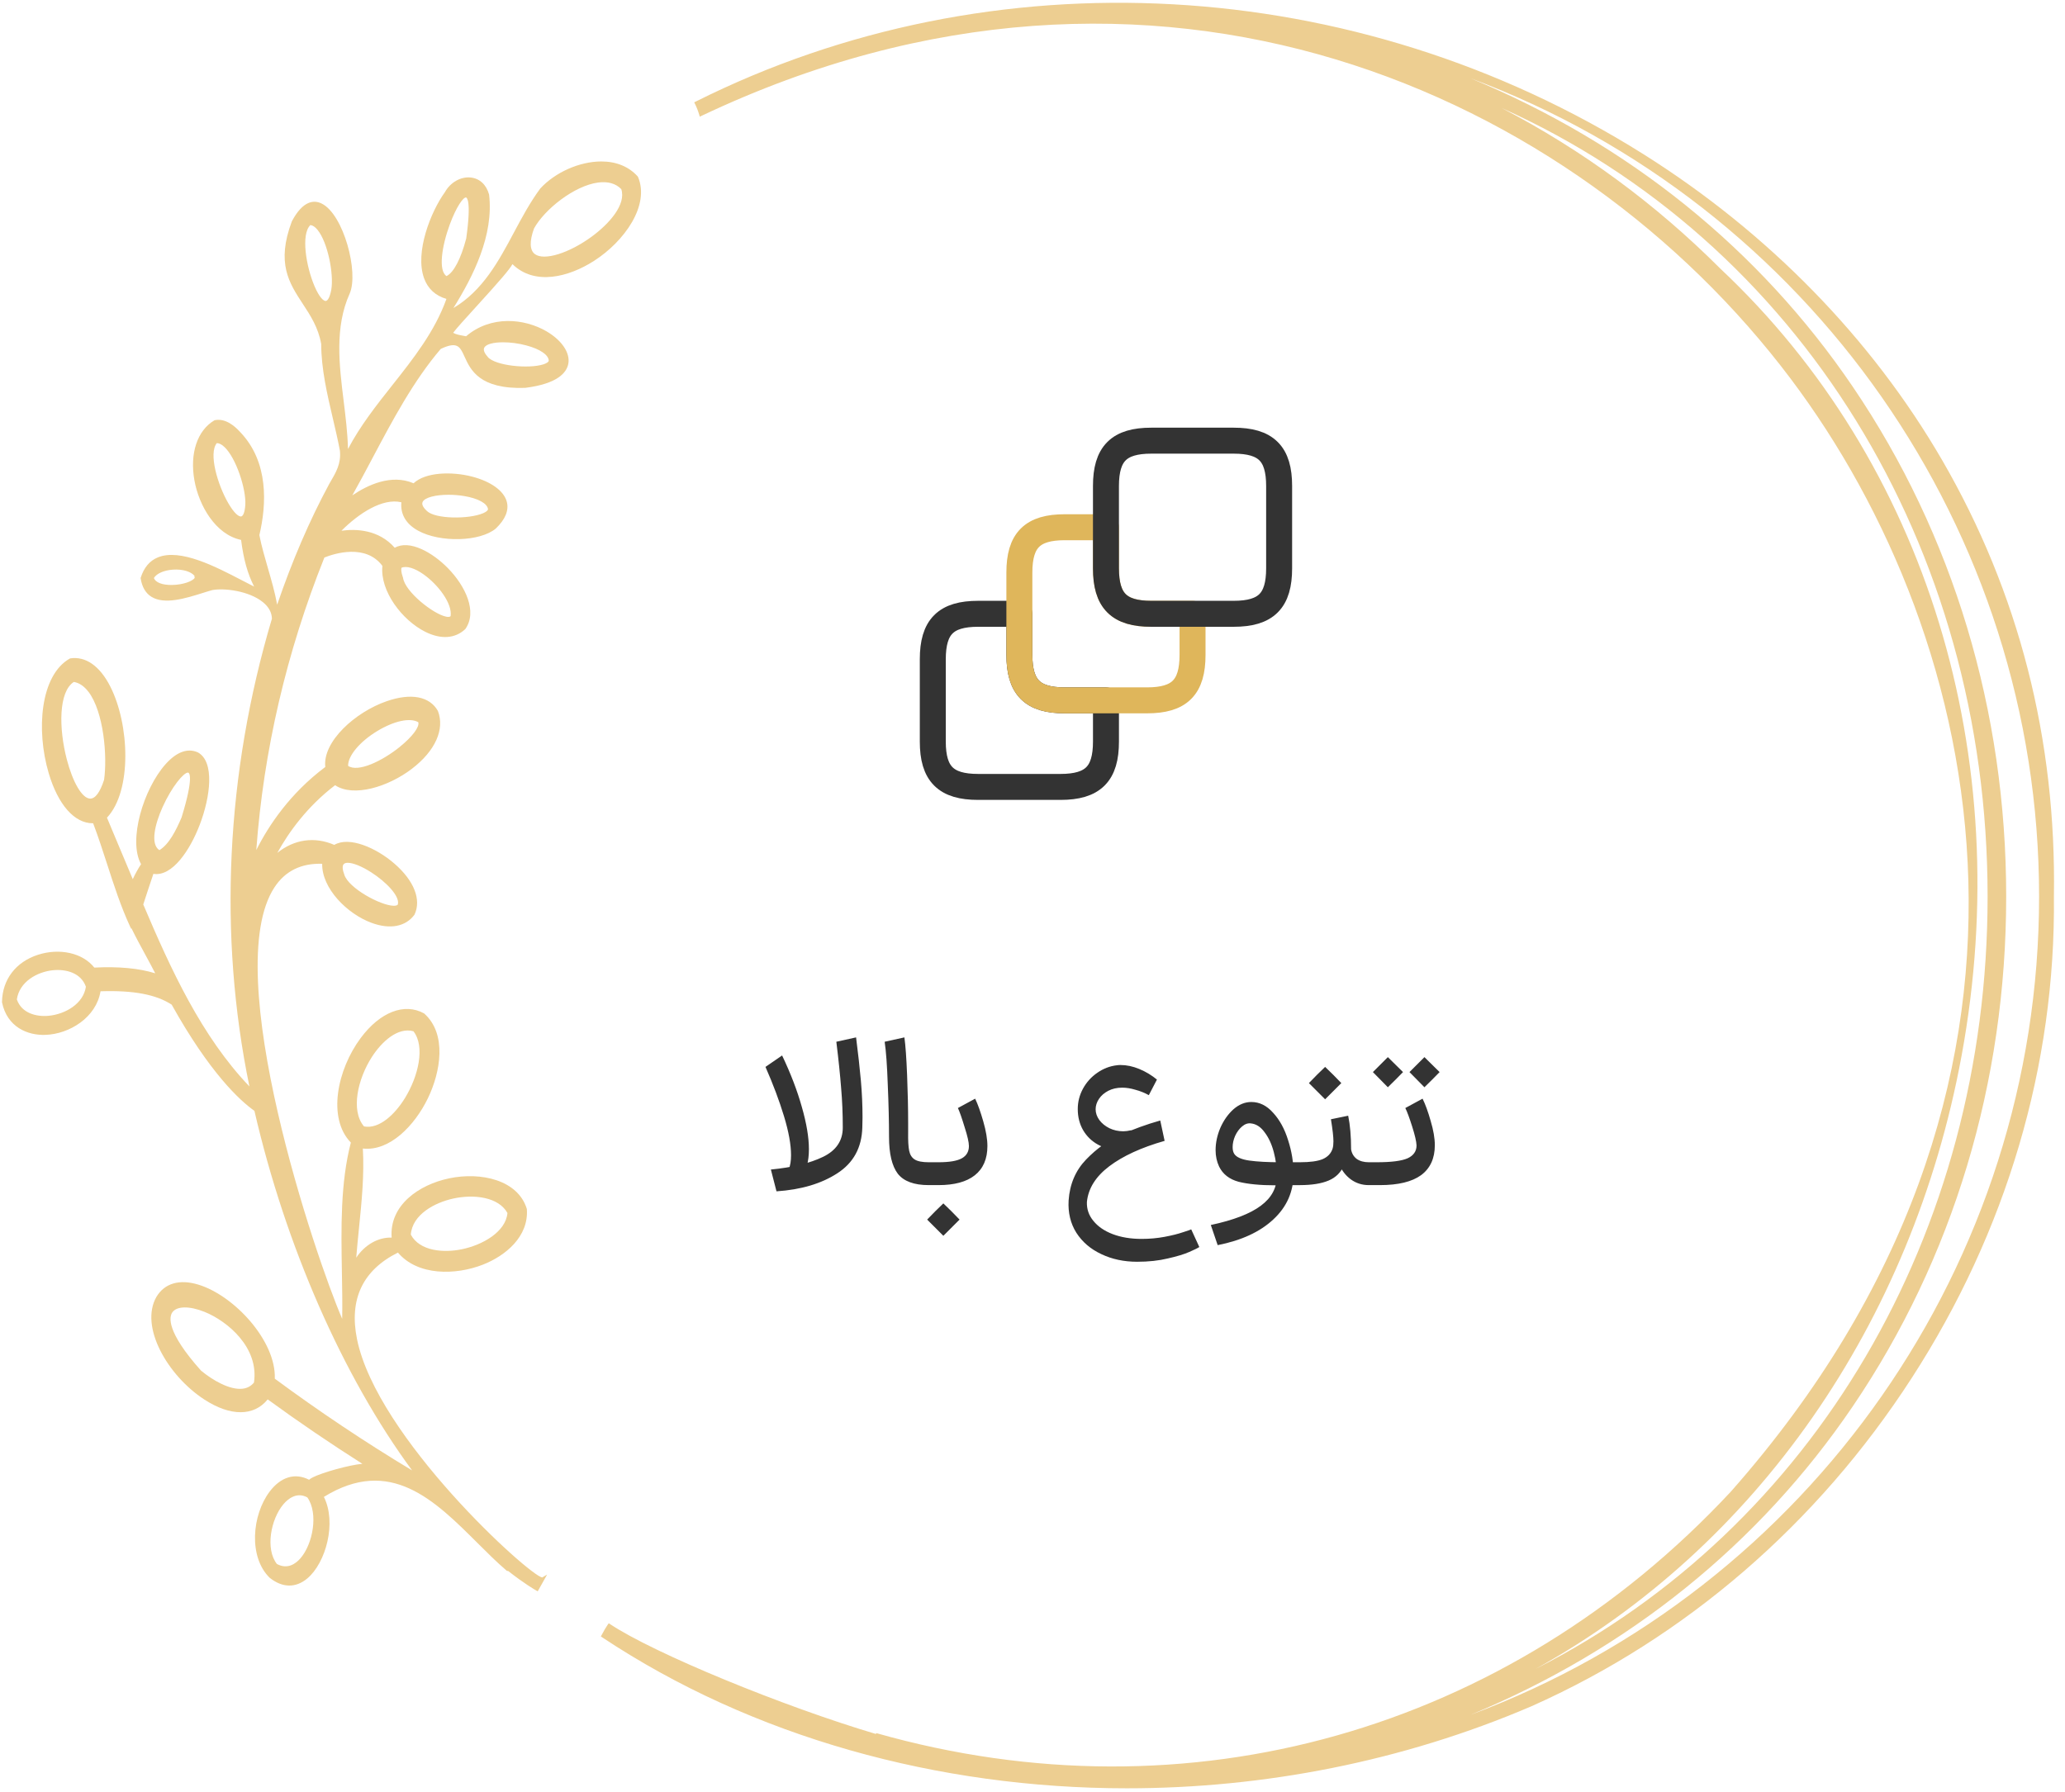 <svg xmlns="http://www.w3.org/2000/svg" width="159" height="138" viewBox="0 0 159 138" fill="none"><g clip-path="url(#clip0_340_15707)"><path d="M0.155 77.153C0.185 75.437 1.219 74.084 2.92 73.534C4.601 72.991 6.375 73.397 7.262 74.52C9.118 74.423 10.692 74.57 11.952 74.959C11.706 74.478 11.444 73.999 11.193 73.534C10.834 72.874 10.463 72.194 10.124 71.496L10.094 71.523L10.024 71.374C9.307 69.827 8.769 68.166 8.251 66.561C7.914 65.523 7.568 64.452 7.172 63.405C7.162 63.405 7.152 63.405 7.142 63.405C5.73 63.405 4.469 61.976 3.75 59.547C2.766 56.221 3.102 52.012 5.369 50.721L5.411 50.706C6.594 50.525 7.688 51.292 8.49 52.869C9.977 55.788 10.181 60.91 8.236 62.974C8.555 63.729 8.871 64.487 9.187 65.244C9.531 66.068 9.875 66.89 10.224 67.71C10.4 67.324 10.617 66.928 10.861 66.554C9.847 64.723 11.051 60.758 12.745 58.857C13.594 57.905 14.456 57.589 15.24 57.948C16.533 58.658 16.217 61.338 15.375 63.53C14.645 65.436 13.283 67.533 11.81 67.301C11.546 68.079 11.285 68.871 11.031 69.658C13.146 74.645 15.519 79.819 19.204 83.672C16.795 72.007 17.393 59.562 20.937 47.648C20.925 47.167 20.691 46.738 20.242 46.375C19.171 45.503 17.253 45.274 16.346 45.446C16.127 45.505 15.881 45.583 15.619 45.665C14.306 46.078 12.672 46.591 11.658 45.961C11.213 45.685 10.936 45.209 10.831 44.546L10.826 44.516L10.836 44.489C11.083 43.712 11.524 43.186 12.149 42.93C13.878 42.215 16.625 43.65 18.633 44.696C18.979 44.875 19.291 45.039 19.567 45.176C19.062 44.185 18.755 43.079 18.563 41.582C16.586 41.166 15.318 38.932 14.971 37.004C14.598 34.929 15.186 33.155 16.503 32.375L16.543 32.36C17.323 32.203 18.028 32.761 18.476 33.257C20.713 35.571 20.526 38.857 19.971 41.213C20.14 42.078 20.392 42.937 20.631 43.767C20.895 44.676 21.166 45.61 21.341 46.571C22.497 43.186 23.842 40.062 25.344 37.282L25.409 37.17C25.889 36.348 26.27 35.701 26.173 34.712C26.016 33.882 25.82 33.038 25.628 32.223C25.192 30.36 24.738 28.432 24.731 26.487C24.507 25.224 23.902 24.297 23.314 23.403C22.258 21.789 21.259 20.267 22.472 17.048C23.336 15.412 24.195 15.397 24.761 15.673C26.457 16.498 27.645 20.992 26.921 22.618C25.76 25.206 26.116 28.091 26.46 30.881C26.609 32.101 26.766 33.357 26.794 34.582C27.733 32.794 28.996 31.195 30.221 29.648C31.825 27.62 33.482 25.525 34.374 23.022C33.522 22.77 32.944 22.235 32.652 21.43C31.925 19.42 33.183 16.281 34.254 14.804C34.68 14.039 35.487 13.583 36.259 13.673C36.937 13.75 37.445 14.221 37.659 14.983C38.03 18.122 36.444 21.261 34.912 23.724C37.181 22.377 38.399 20.102 39.577 17.895C40.188 16.754 40.818 15.576 41.595 14.525C42.736 13.274 44.624 12.435 46.298 12.435H46.308C47.456 12.435 48.42 12.834 49.1 13.586L49.123 13.621C50.054 15.81 48.079 18.588 45.745 20.087C43.814 21.33 41.179 22.025 39.458 20.344C39.243 20.738 38.519 21.587 36.64 23.647C35.866 24.496 35.131 25.306 34.892 25.63C35.084 25.749 35.377 25.804 35.639 25.852C35.724 25.866 35.808 25.881 35.886 25.899C37.801 24.265 40.369 24.524 42.076 25.515C43.266 26.208 43.926 27.197 43.755 28.034C43.62 28.699 42.935 29.558 40.434 29.872C36.917 29.991 36.229 28.479 35.774 27.481C35.582 27.06 35.432 26.728 35.138 26.624C34.874 26.529 34.493 26.606 33.935 26.873C31.83 29.341 30.236 32.348 28.694 35.255C28.186 36.216 27.66 37.203 27.127 38.152C28.296 37.357 30.129 36.483 31.843 37.22C32.764 36.356 34.785 36.301 36.346 36.705C37.799 37.081 38.8 37.803 39.022 38.64C39.196 39.298 38.917 39.99 38.182 40.7C36.979 41.719 33.905 41.809 32.199 40.874C31.265 40.364 30.819 39.607 30.904 38.682C29.454 38.339 27.628 39.534 26.293 40.874C27.421 40.72 29.157 40.78 30.395 42.187C31.519 41.545 33.288 42.531 34.486 43.754C35.836 45.132 36.78 47.112 35.826 48.45C35.041 49.189 33.94 49.262 32.73 48.651C30.973 47.77 29.247 45.53 29.444 43.582C28.161 41.866 25.765 42.623 24.978 42.937C22.058 50.233 20.295 57.808 19.734 65.466C20.686 63.572 22.33 61.104 25.047 59.069C24.828 57.121 27.339 54.846 29.778 54.002C31.641 53.357 33.073 53.623 33.716 54.749C34.264 56.162 33.517 57.831 31.716 59.208C29.91 60.591 27.232 61.425 25.8 60.474C23.62 62.14 22.213 64.128 21.353 65.685C22.654 64.638 24.218 64.412 25.74 65.069C26.888 64.389 28.968 65.294 30.368 66.512C31.88 67.824 32.463 69.289 31.913 70.447C31.235 71.369 30.032 71.598 28.612 71.075C26.714 70.378 24.768 68.402 24.808 66.524C23.194 66.474 21.966 67.077 21.142 68.325C16.862 74.802 24.315 96.899 26.348 101.572C26.368 100.381 26.348 99.146 26.325 97.945C26.265 94.582 26.206 91.105 27.015 87.996C25.182 86.108 25.972 82.362 27.773 79.943C29.265 77.94 31.133 77.213 32.647 78.045L32.67 78.062C34.431 79.642 33.923 82.556 32.954 84.569C31.93 86.694 29.994 88.686 27.939 88.455C28.056 90.487 27.847 92.552 27.645 94.553C27.568 95.31 27.491 96.09 27.429 96.862C28.084 95.875 29.115 95.278 30.156 95.315C29.97 92.839 32.229 91.242 34.59 90.749C37.041 90.238 39.879 90.881 40.561 93.095L40.566 93.123C40.721 95.235 38.922 96.717 37.183 97.397C35.086 98.219 32.167 98.272 30.64 96.468C27.922 97.826 26.863 100.073 27.491 103.146C29.04 110.734 40.755 121.348 41.749 121.49L42.126 121.268L41.403 122.556L41.294 122.496C41.204 122.447 40.389 121.981 39.096 120.967L39.064 121.009L38.965 120.925C38.237 120.302 37.52 119.587 36.763 118.832C33.459 115.539 30.044 112.134 24.938 115.285C25.937 117.265 25.092 120.362 23.665 121.562C22.773 122.312 21.744 122.297 20.76 121.51C19.119 119.896 19.405 116.677 20.76 114.879C21.62 113.738 22.721 113.409 23.799 113.965C23.859 113.907 23.949 113.848 24.076 113.783C24.798 113.414 26.876 112.824 27.902 112.737C25.441 111.175 22.99 109.508 20.611 107.775C19.555 109.087 17.741 109.095 15.729 107.782C12.909 105.946 10.734 102.177 12.042 99.883C12.67 98.83 13.818 98.493 15.275 98.937C18.033 99.776 21.266 103.269 21.159 106.18C24.569 108.699 28.121 111.075 31.731 113.245C26.402 106.011 21.991 95.963 19.59 85.553C18.451 84.746 16.147 82.621 13.22 77.375C12.017 76.588 10.273 76.261 7.74 76.344C7.409 78.366 5.346 79.637 3.503 79.701C2.138 79.754 0.546 79.114 0.153 77.186V77.173V77.161L0.155 77.153ZM6.811 53.282C6.48 52.844 6.099 52.587 5.683 52.52C4.507 53.28 4.519 56.08 5.142 58.478C5.608 60.269 6.328 61.487 6.936 61.505C7.337 61.517 7.7 61.019 8.012 60.065C8.273 58.279 7.997 54.841 6.813 53.28L6.811 53.282ZM12.269 65.478C13.024 65.02 13.559 63.941 13.982 62.95C14.957 59.781 14.553 59.527 14.506 59.51C14.493 59.505 14.481 59.502 14.466 59.502C14.149 59.502 13.243 60.553 12.515 62.167C11.925 63.478 11.561 65.015 12.271 65.475L12.269 65.478ZM14.986 44.474L14.966 44.432L14.984 44.359C14.715 44.018 14.062 43.824 13.325 43.871C12.627 43.916 12.057 44.168 11.848 44.519C11.982 44.863 12.498 45.062 13.243 45.052C14.11 45.039 14.862 44.751 14.999 44.491C14.996 44.486 14.991 44.479 14.989 44.471L14.986 44.474ZM17.283 34.428C17.074 34.229 16.875 34.127 16.693 34.127C16.043 34.924 16.757 37.335 17.575 38.747C18.048 39.567 18.407 39.813 18.576 39.773C18.653 39.756 18.84 39.632 18.89 38.867C18.952 37.656 18.185 35.285 17.285 34.428H17.283ZM24.447 17.698C24.263 17.477 24.081 17.352 23.899 17.332C23.152 18.052 23.575 20.546 24.223 22.053C24.594 22.915 24.918 23.194 25.087 23.179C25.167 23.169 25.366 23.069 25.508 22.314C25.715 21.114 25.237 18.66 24.447 17.701V17.698ZM41.189 19.572C41.891 20.097 43.807 19.507 45.553 18.229C46.918 17.23 48.228 15.746 47.837 14.565C47.409 14.129 46.811 13.96 46.061 14.057C44.208 14.301 41.921 16.134 41.119 17.594C40.758 18.583 40.783 19.268 41.186 19.572H41.189ZM37.557 27.488V27.493C38.123 28.166 40.696 28.425 41.839 28.061C42.093 27.979 42.245 27.872 42.253 27.779C42.24 27.334 41.58 26.883 40.531 26.604C39.919 26.439 39.281 26.362 38.733 26.362C38.018 26.362 37.455 26.497 37.298 26.756C37.163 26.975 37.368 27.276 37.56 27.491L37.557 27.488ZM35.898 18.366C36.312 15.404 35.933 15.22 35.888 15.21C35.694 15.165 35.158 15.863 34.63 17.295C34.012 18.976 33.738 20.85 34.381 21.263C34.937 20.989 35.485 19.94 35.898 18.366ZM32.874 39.355H32.877C33.502 39.98 36.092 39.998 37.196 39.527C37.438 39.425 37.575 39.305 37.575 39.213C37.52 38.77 36.812 38.381 35.731 38.202C35.328 38.135 34.919 38.105 34.533 38.105C33.544 38.105 32.71 38.311 32.543 38.653C32.431 38.882 32.662 39.161 32.874 39.358V39.355ZM31.026 44.469L31.033 44.494C31.18 45.572 33.362 47.294 34.351 47.493C34.476 47.518 34.633 47.53 34.697 47.448C34.837 46.482 33.743 45.042 32.637 44.252C31.935 43.749 31.295 43.557 30.911 43.729C30.884 43.831 30.881 44.075 31.023 44.469H31.026ZM30.792 57.512C31.753 56.737 32.324 55.97 32.206 55.621C31.574 55.255 30.341 55.519 29.05 56.301C27.7 57.118 26.789 58.209 26.803 58.984C27.568 59.502 29.414 58.625 30.794 57.514L30.792 57.512ZM26.512 67.361V67.369C26.843 68.405 29.287 69.73 30.296 69.757C30.43 69.76 30.597 69.743 30.635 69.65C30.799 69.008 29.706 67.904 28.592 67.189C27.86 66.718 27.182 66.449 26.779 66.449C26.654 66.449 26.557 66.474 26.49 66.529C26.305 66.679 26.4 67.065 26.512 67.361ZM28.022 86.751C29.217 86.985 30.435 85.782 31.18 84.569C32.209 82.897 32.757 80.603 31.833 79.422C30.627 79.089 29.389 80.225 28.629 81.41C27.553 83.087 26.983 85.518 28.024 86.748L28.022 86.751ZM35.552 96.214C37.166 95.883 38.945 94.869 39.072 93.419C38.377 92.176 36.483 91.962 34.904 92.306C33.467 92.62 31.753 93.534 31.631 95.083C32.319 96.371 34.167 96.498 35.552 96.214ZM23.667 115.325C22.833 114.871 22.155 115.457 21.824 115.848C20.85 116.996 20.414 119.298 21.321 120.451C22.116 120.88 22.736 120.461 23.117 120.033C24.093 118.929 24.534 116.553 23.667 115.327V115.325ZM15.756 101.037C14.59 100.566 13.614 100.581 13.27 101.069C13.031 101.41 12.769 102.529 15.48 105.56C16.381 106.308 17.692 107.062 18.673 106.953C19.037 106.913 19.333 106.751 19.555 106.477C19.956 103.772 17.505 101.744 15.756 101.037ZM3.74 78.232C5.027 78.112 6.422 77.305 6.614 75.992C6.233 74.911 5.065 74.627 4.088 74.722C2.878 74.841 1.495 75.596 1.298 76.974C1.665 78.035 2.796 78.321 3.742 78.232H3.74Z" fill="#EDCE91"></path><path d="M46.802 125.118L46.872 125.015L46.974 125.083C50.379 127.347 60.355 131.44 67.447 133.544L67.472 133.477C91.468 140.298 116.064 133.345 133.264 114.887C160.816 83.713 152.965 49.22 137.87 29.158C121.307 7.142 88.954 -7.652 54.013 8.923L53.881 8.986L53.841 8.846C53.754 8.547 53.642 8.261 53.508 7.992L53.453 7.88L53.565 7.825C76.407 -3.616 104.363 -2.067 126.526 11.865C136.153 17.918 144.114 26.074 149.547 35.45C155.446 45.633 158.34 56.937 158.146 69.048C158.283 82.024 154.497 94.847 147.196 106.131C139.92 117.381 129.791 126.124 117.904 131.415C108.028 135.647 97.336 137.727 86.77 137.727C72.235 137.727 57.942 133.789 46.361 126.096L46.266 126.034L46.319 125.935C46.491 125.603 46.645 125.342 46.802 125.113V125.118ZM132.464 20.691C148.339 35.614 155.281 58.28 151.034 81.324C147.228 101.979 135.172 119.159 118.243 128.528C139.593 117.692 153.04 95.074 153.04 69.051C153.04 41.976 138.487 18.586 115.625 8.318C121.805 11.531 127.457 15.681 132.464 20.691ZM157.005 69.048C157.005 40.805 139.297 15.739 113.226 6.026C125.365 11.051 135.458 19.174 142.655 29.778C150.387 41.169 154.472 54.75 154.472 69.048C154.472 83.349 150.384 96.93 142.65 108.323C135.453 118.925 125.37 127.043 113.241 132.065C139.304 122.35 157.005 97.286 157.005 69.048Z" fill="#EDCE91"></path><path d="M65.916 79.895C66.076 81.144 66.198 82.248 66.284 83.207C66.369 84.157 66.412 85.106 66.412 86.055L66.396 86.84C66.353 88.386 65.713 89.559 64.476 90.359C63.249 91.159 61.687 91.624 59.788 91.751L59.356 90.072C61.02 89.912 62.358 89.586 63.372 89.096C64.385 88.605 64.892 87.853 64.892 86.84C64.892 85.773 64.849 84.754 64.764 83.784C64.689 82.802 64.567 81.618 64.396 80.231L65.916 79.895ZM60.22 81.287C60.881 82.674 61.388 83.997 61.74 85.255C62.102 86.514 62.284 87.597 62.284 88.504C62.284 88.973 62.236 89.383 62.14 89.736L60.732 90.055C60.849 89.778 60.908 89.415 60.908 88.968C60.908 88.157 60.727 87.154 60.364 85.96C60.001 84.765 59.526 83.501 58.94 82.168L60.22 81.287ZM69.637 79.895C69.722 80.504 69.792 81.474 69.845 82.808C69.898 84.13 69.925 85.362 69.925 86.504V87.207C69.914 87.847 69.941 88.322 70.005 88.632C70.069 88.941 70.213 89.165 70.437 89.303C70.661 89.442 71.018 89.511 71.509 89.511H71.589L71.685 90.391L71.589 91.272H71.509C70.378 91.272 69.584 90.978 69.125 90.391C68.677 89.794 68.453 88.85 68.453 87.559C68.453 86.386 68.421 85.053 68.357 83.559C68.304 82.055 68.224 80.946 68.117 80.231L69.637 79.895ZM71.436 89.511H72.268C73.1 89.511 73.697 89.41 74.06 89.207C74.422 89.005 74.604 88.69 74.604 88.263C74.604 87.975 74.492 87.485 74.268 86.791C74.054 86.088 73.884 85.602 73.756 85.335L75.084 84.615C75.286 85.031 75.494 85.613 75.708 86.359C75.921 87.096 76.028 87.73 76.028 88.263C76.028 89.255 75.702 90.007 75.052 90.519C74.412 91.021 73.484 91.272 72.268 91.272H71.436V89.511ZM71.388 93.927C71.804 93.49 72.22 93.074 72.636 92.68C73.052 93.074 73.468 93.49 73.884 93.927L72.636 95.175L71.388 93.927ZM87.001 88.456C86.713 88.519 86.431 88.552 86.153 88.552C85.567 88.552 85.028 88.418 84.537 88.151C84.057 87.885 83.679 87.517 83.401 87.047C83.124 86.567 82.985 86.023 82.985 85.415C82.985 84.861 83.119 84.338 83.385 83.847C83.652 83.357 84.015 82.951 84.473 82.632C84.943 82.301 85.455 82.103 86.009 82.04C86.073 82.029 86.164 82.023 86.281 82.023C86.751 82.023 87.231 82.125 87.721 82.328C88.212 82.53 88.665 82.802 89.081 83.144L88.457 84.344C88.127 84.162 87.78 84.023 87.417 83.927C87.065 83.821 86.729 83.767 86.409 83.767C86.004 83.767 85.647 83.847 85.337 84.007C85.028 84.168 84.788 84.376 84.617 84.632C84.447 84.888 84.361 85.154 84.361 85.431C84.361 85.719 84.457 85.997 84.649 86.263C84.841 86.519 85.097 86.728 85.417 86.888C85.748 87.047 86.105 87.127 86.489 87.127C86.66 87.127 86.863 87.101 87.097 87.047L87.001 88.456ZM92.345 96.04C92.217 96.125 91.956 96.253 91.561 96.424C91.177 96.594 90.633 96.76 89.929 96.919C89.225 97.09 88.436 97.175 87.561 97.175C86.537 97.175 85.615 96.978 84.793 96.584C83.972 96.2 83.332 95.65 82.873 94.936C82.425 94.221 82.228 93.394 82.281 92.456C82.367 91.197 82.815 90.146 83.625 89.303C84.436 88.461 85.327 87.826 86.297 87.4C87.268 86.962 88.281 86.594 89.337 86.296L89.673 87.864C87.881 88.376 86.463 89.026 85.417 89.816C84.372 90.605 83.796 91.522 83.689 92.567C83.668 93.112 83.833 93.597 84.185 94.023C84.537 94.461 85.033 94.802 85.673 95.047C86.324 95.293 87.065 95.415 87.897 95.415C88.516 95.415 89.108 95.362 89.673 95.255C90.239 95.149 90.708 95.031 91.081 94.903C91.455 94.786 91.668 94.712 91.721 94.68L92.345 96.04ZM93.23 94.344C94.98 93.97 96.265 93.474 97.086 92.856C97.908 92.248 98.318 91.48 98.318 90.552C98.318 89.944 98.238 89.335 98.078 88.728C97.918 88.12 97.684 87.613 97.374 87.207C97.076 86.791 96.724 86.562 96.318 86.519C96.084 86.487 95.854 86.567 95.63 86.76C95.417 86.941 95.241 87.181 95.102 87.48C94.974 87.778 94.91 88.066 94.91 88.344C94.91 88.567 94.953 88.743 95.038 88.871C95.209 89.127 95.598 89.298 96.206 89.383C96.825 89.469 97.625 89.511 98.606 89.511H100.174L100.27 90.391L100.174 91.272L98.206 91.287C97.044 91.287 96.1 91.197 95.374 91.016C94.66 90.823 94.158 90.434 93.87 89.847C93.689 89.463 93.598 89.042 93.598 88.584C93.598 88.007 93.721 87.431 93.966 86.856C94.222 86.279 94.558 85.805 94.974 85.431C95.401 85.058 95.86 84.871 96.35 84.871C96.98 84.871 97.54 85.149 98.03 85.704C98.532 86.248 98.916 86.951 99.182 87.816C99.46 88.669 99.598 89.528 99.598 90.391C99.598 91.778 99.081 92.951 98.046 93.912C97.022 94.871 95.593 95.533 93.758 95.895L93.23 94.344ZM99.967 89.511H100.095C100.874 89.511 101.455 89.431 101.839 89.272C102.234 89.101 102.49 88.829 102.607 88.456C102.65 88.317 102.671 88.13 102.671 87.895C102.671 87.554 102.607 86.989 102.479 86.2L103.807 85.927C103.956 86.642 104.031 87.506 104.031 88.519C104.084 88.829 104.228 89.074 104.463 89.255C104.708 89.426 105.018 89.511 105.391 89.511H105.503L105.599 90.391L105.503 91.272H105.391C104.868 91.272 104.404 91.122 103.999 90.823C103.604 90.525 103.311 90.141 103.119 89.671L103.487 89.736C103.252 90.29 102.858 90.685 102.303 90.919C101.748 91.154 101.012 91.272 100.095 91.272H99.967V89.511ZM100.783 83.415C101.199 82.978 101.615 82.562 102.031 82.168C102.447 82.562 102.863 82.978 103.279 83.415L102.031 84.663L100.783 83.415ZM105.342 89.511H106.014C107.134 89.511 107.923 89.41 108.382 89.207C108.841 88.994 109.07 88.663 109.07 88.216C109.059 87.917 108.947 87.431 108.734 86.76C108.521 86.088 108.345 85.613 108.206 85.335L109.534 84.615C109.747 85.042 109.955 85.613 110.158 86.328C110.371 87.042 110.478 87.666 110.478 88.2C110.478 89.213 110.126 89.981 109.422 90.504C108.718 91.016 107.662 91.272 106.254 91.272H105.342V89.511ZM106.094 82.183C106.606 81.671 106.862 81.415 106.862 81.415L108.03 82.567C107.646 82.962 107.257 83.352 106.862 83.736L105.71 82.567L106.094 82.183ZM108.91 82.183C109.422 81.671 109.678 81.415 109.678 81.415L110.846 82.567C110.462 82.962 110.073 83.352 109.678 83.736L108.526 82.567L108.91 82.183Z" fill="#333333"></path><path d="M85.157 53.938V57.111C85.157 59.605 84.157 60.605 81.65 60.605H75.317C72.823 60.605 71.823 59.605 71.823 57.111V50.778C71.823 48.272 72.823 47.272 75.317 47.272H78.49V50.431C78.49 52.938 79.49 53.938 81.983 53.938H85.157Z" stroke="#333333" stroke-width="2" stroke-linecap="round" stroke-linejoin="round"></path><path d="M91.823 47.271V50.431C91.823 52.938 90.823 53.938 88.316 53.938H81.983C79.489 53.938 78.489 52.938 78.489 50.431V44.098C78.489 41.605 79.489 40.605 81.983 40.605H85.156V43.765C85.156 46.271 86.156 47.271 88.649 47.271H91.823Z" stroke="#DFB65B" stroke-width="2" stroke-linecap="round" stroke-linejoin="round"></path><path d="M98.49 37.432V43.765C98.49 46.272 97.49 47.272 94.983 47.272H88.65C86.156 47.272 85.156 46.272 85.156 43.765V37.432C85.156 34.938 86.156 33.938 88.65 33.938H94.983C97.49 33.938 98.49 34.938 98.49 37.432Z" stroke="#333333" stroke-width="2" stroke-linecap="round" stroke-linejoin="round"></path></g><defs><clipPath id="clip0_340_15707"><rect width="158" height="137.514" fill="white" transform="matrix(-1 0 0 1 158.156 0.215)"></rect></clipPath></defs></svg>